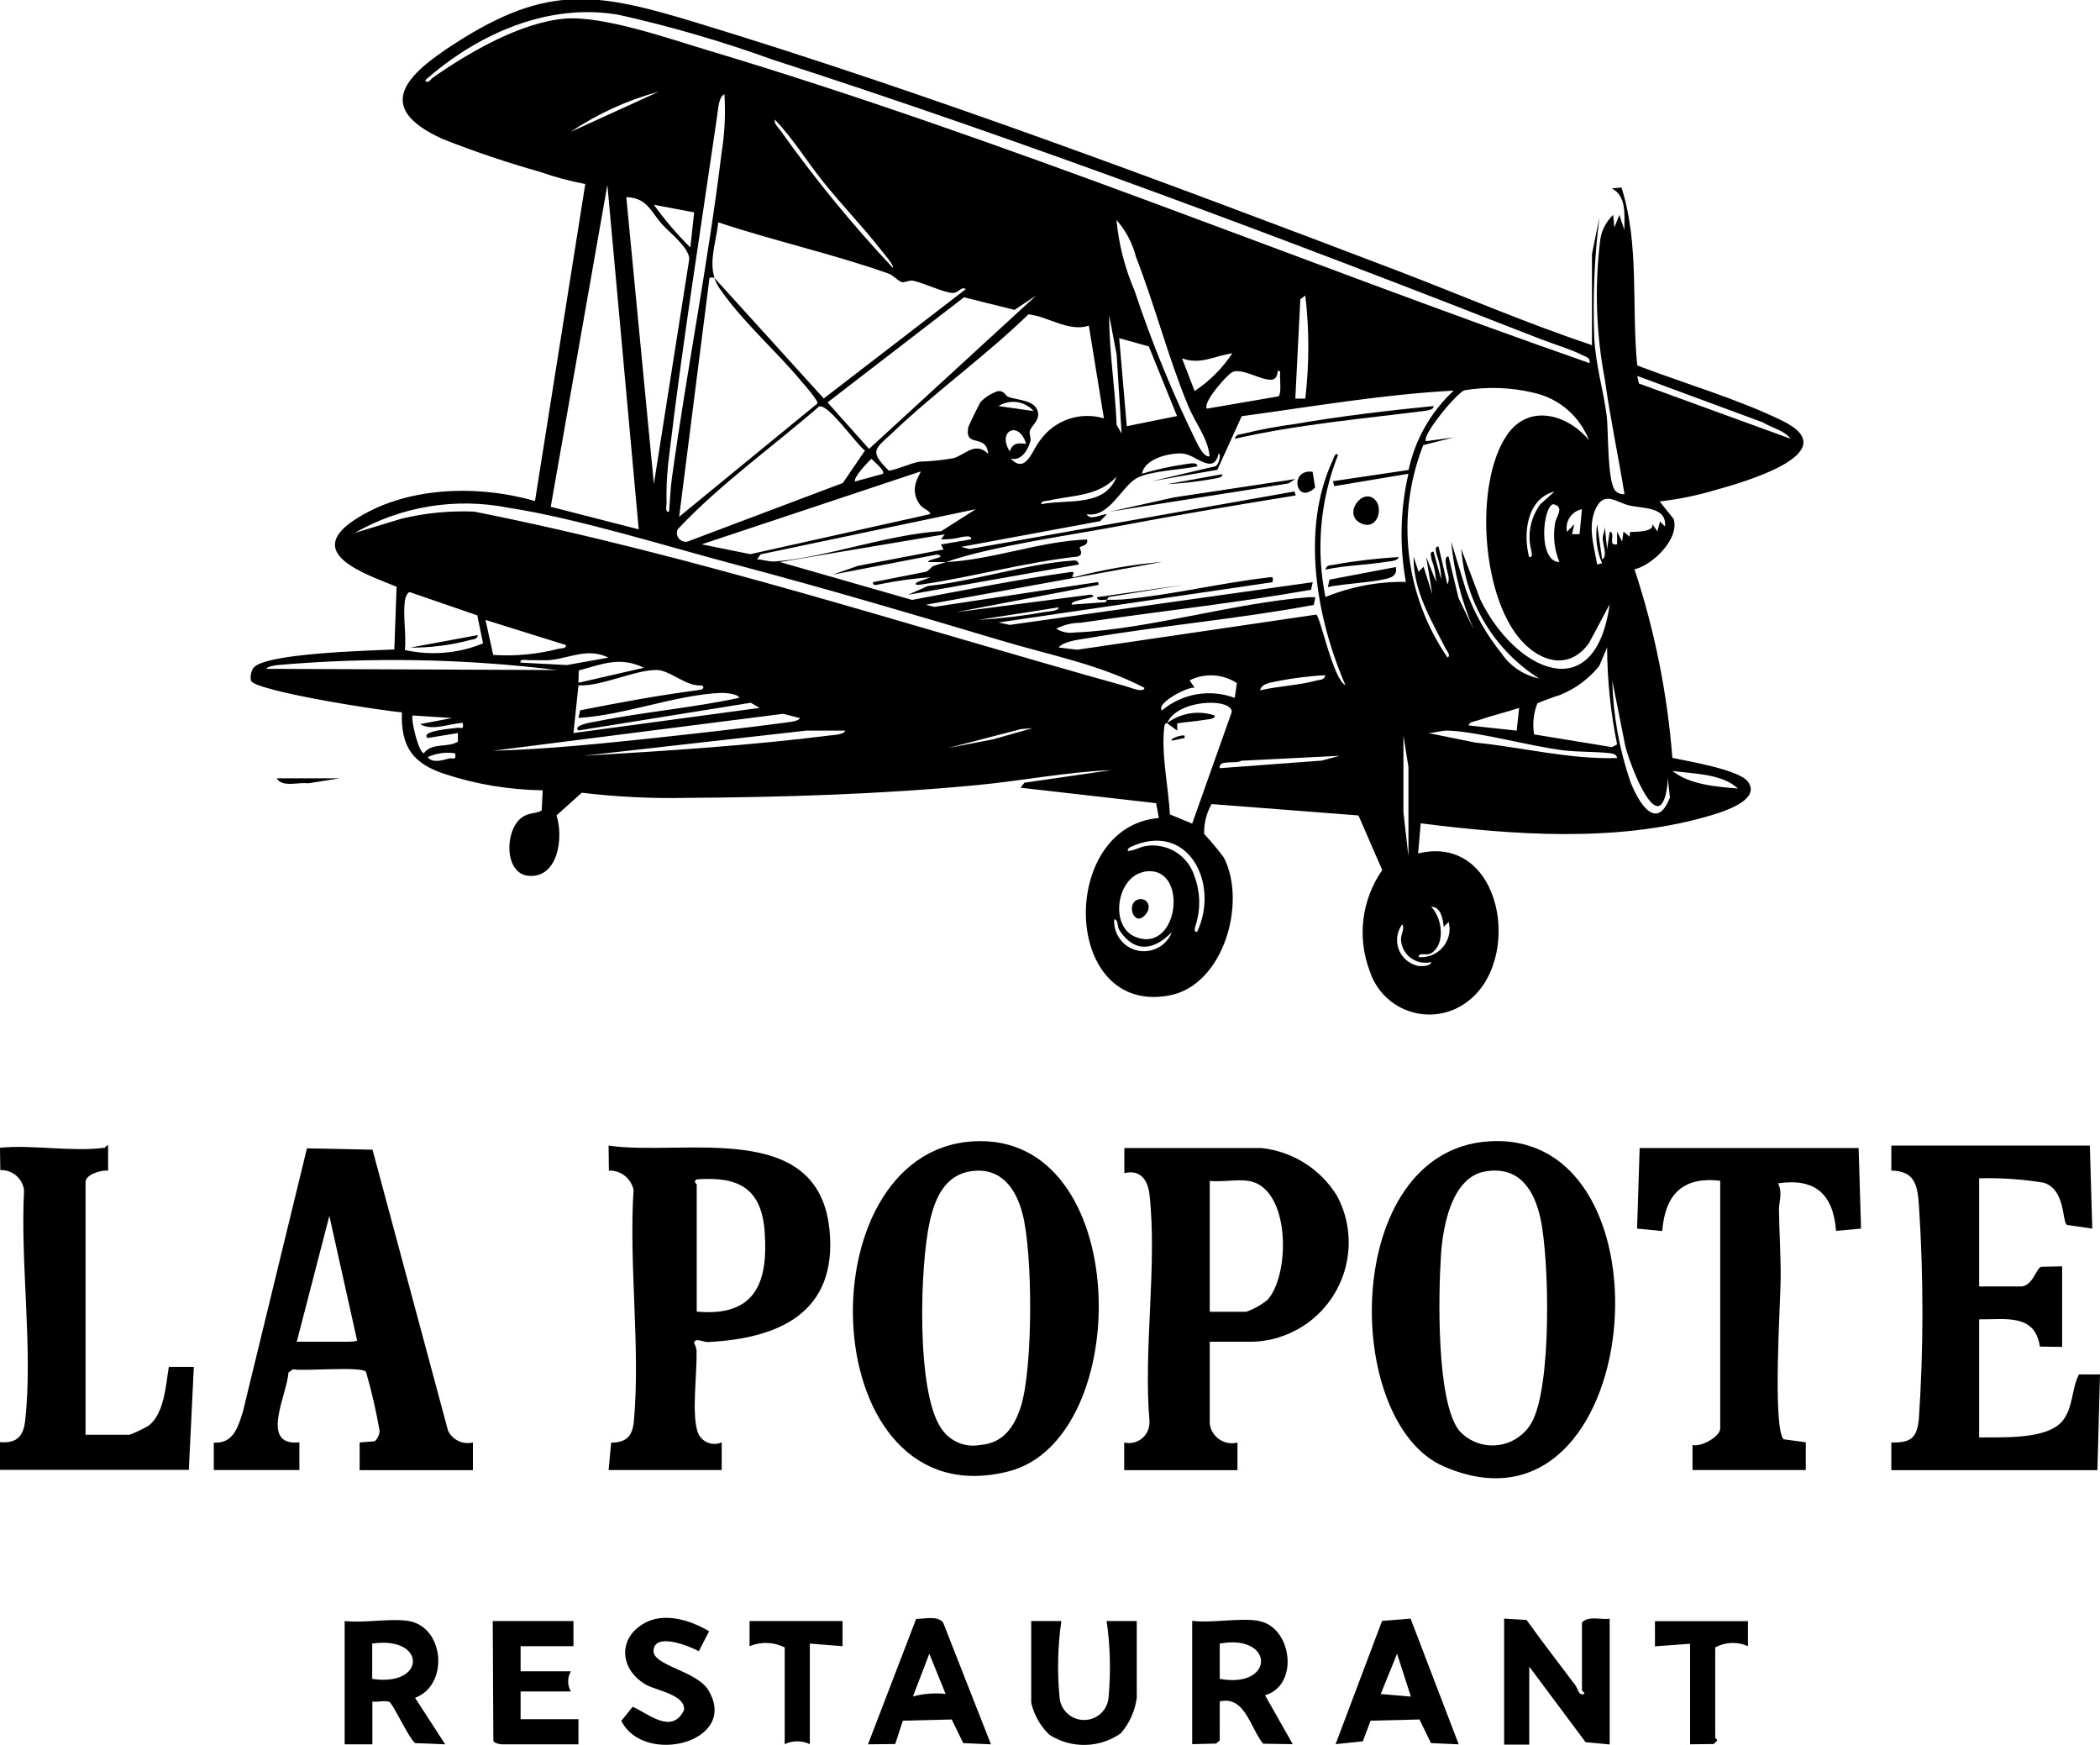 <?xml version="1.0" encoding="UTF-8"?>
<svg id="Calque_2" data-name="Calque 2" xmlns="http://www.w3.org/2000/svg" viewBox="0 0 138.68 115.22">
  <g id="Calque_2-2" data-name="Calque 2">
    <g>
      <path id="Tracé_2" data-name="Tracé 2" d="M105.13,22.83v-6.06l.49-2.41c-.33,2.62-.44,5.26-.34,7.9.09,1.84.59,3.43.82,5.16.13.99.02,4.54.62,5.03.15.13.36.2.56.18-.41-2.52-.95-5.05-1.3-7.58-.57-2.99-.68-6.04-.32-9.07.06-.68.37-1.32.87-1.79l.08.83.33-.83.33.99c0-.96.16-2.24-.83-2.74l.64-.06c1.2,3.77.65,7.85,1.04,11.75,3.08,1.18,6.61,2.2,9.56,3.64,4.45,2.16-2.86,4.16-4.56,4.63-1.15.34-2.33.57-3.52.71l.92,1.15c.42,1.3-1.38,3.05-2.58,3.33,1.33,4.03,2.17,8.21,2.5,12.45,1.04.22,4.4.78,4.99,1.57.95,1.3-1.99,2.1-2.84,2.34-5.96,1.67-12.7,1.18-18.77.41l-.17,1.99c5.57-1.36,7.01,7.17,3.14,9.87-1.86,1.32-4.43.89-5.76-.96-.25-.35-.45-.74-.58-1.16-.84-2.22-.53-4.7.83-6.65l-1.57-3.61-9.7-.75c-.34.6-.51,1.28-.49,1.97.46.5.9,1.02,1.3,1.56,1.53,2.97-.01,8.45-3.62,9.11-7.1,1.31-7.31-11.17-.67-11.72l-.18-.98-8.95-1.02.25-.33,5.73-.83c-2.97.12-5.92.71-8.89.99-6.3.6-12.78.8-19.09.84-2.33.05-4.66-.06-6.98-.34l-1.67,1.5c.47,1.41.13,4.13-1.82,3.99-1.64-.12-1.62-2.97-.5-3.83.48-.37.86-.24,1.34-.48l.07-1.34c-2.2-.03-4.39-.39-6.48-1.08-2.1-.7-2.89-1.77-2.82-4.07-1.24-.08-9.81-1.42-9.97-2.1-.05-.28,0-.58.16-.82.71-1,7.83-1.15,9.31-1.23l.15-4.14c-2.02-.83-6.16-2.17-2.8-4.4,3.38-2.24,8.14-2.35,11.94-1.26l3.32-20.93c-1-.19-1.99-.45-2.95-.79-2.19-.62-4.34-1.34-6.46-2.18-4.72-2.13-2.3-4.32.85-6.34,6.11-3.93,9.37-3.33,15.95-1.33,15.36,4.68,31.1,10.6,46.13,16.32,4.3,1.64,8.56,3.49,12.91,4.94h0ZM104.97,23.99c.07-.35-.16-.39-.4-.51-.76-.39-2.02-.78-2.88-1.11-16.59-6.5-33.71-12.96-50.66-18.43-3.32-1.2-6.71-2.19-10.16-2.96-4.67-.82-9.35,1.27-12.79,4.32.17.28.36-.07.5-.17,2.37-1.66,5.79-3.65,8.72-3.9,2.54-.21,6.96,1.35,9.51,2.11,19.71,5.91,38.77,13.86,58.17,20.64h0ZM43.51,6.05c-2.07.56-4.03,1.45-5.81,2.65l5.81-2.65ZM44.18,33.79c.07-.72.09-1.51.19-2.22.99-7.16,2.41-14.3,3.28-21.47.21-1.28.27-2.58.19-3.88-.4.2-.41,1.01-.48,1.43-1.06,7.32-2.28,14.95-3.15,22.26-.15,1.09-.22,2.2-.19,3.3,0,.2-.12.62.16.58h0ZM58.96,17.68c.12-.13-.69-1.06-.83-1.24-1.21-1.54-2.59-2.96-3.81-4.49-1.07-1.34-1.97-2.83-3.16-4.06-.04.3.21.49.37.71,2.27,3.2,4.75,6.23,7.44,9.09h0ZM42.18,34.95l-2.07-22.75-3.74,21.26,5.81,1.49ZM43.18,31.96l2.34-14.87c-.04-.76-1.25-1.69-1.76-2.24-.76-.83-1.02-1.81-2.4-1.83l1.82,18.93h0ZM45.84,14.02l-2.66-.5c.72,1,1.53,1.95,2.41,2.82l.25-2.32ZM79.88,30.13c-.1-1.18-.96-2.23-1.41-3.32-1.33-3.21-2.19-6.61-3.45-9.84-.23-.91-.67-1.74-1.29-2.45.15,1.62.56,3.2,1.2,4.69,1.14,3.43,2.51,6.77,4.1,10.01.14.26.47.97.84.91h0ZM47.17,18.34c-.1-.03-.37-.06-.33.11l-1.99,15.67,9.13-7.48c.1-.15-.88-1.26-1.08-1.49-1.6-1.93-3.82-3.88-5.23-5.9-.22-.27-.39-.58-.5-.91l7.23,7.97,9.38-7.22c-.33-.21-.45.27-.89.25-.55-.02-1.88-.65-2.56-.8-.29-.06-.55.12-.76.09-.23-.04-.57-.45-.9-.57-3.68-1.3-7.54-2.15-11.24-3.38-.11,1.18-.62,2.5-.25,3.66h0ZM68.43,19.51l-1.43.95-3.34-.83-9.01,6.94,2.74,3.07,11.04-10.13h0ZM86.2,19.51l-.33.25-.33,6.56h.66c.26-2.26.27-4.55,0-6.81h0ZM71.91,21.5c-1.31.44-2.66-.59-3.99-.75-2.84,2.76-6.1,5.08-8.96,7.8-1.17,1.11-1.61,1.19-.26,2.53.69-.12,1.34-.47,2.03-.6.76-.02,1.51-.1,2.25-.23.79-.25,1.41-1.11,2.28-.29-.13-1.37-1.57-.35-1.32-1.73.02-.13.72-1.54.81-1.68.31-.33.7-.57,1.13-.72.47-.06.49.3.72.38.6.22,1.82.19,1.95,1.04.08.55-.45.87-.54,1.2-.06.22.1.46.03.7-.16.56-.59,1.3-1.29,1.13.99,1.05,1.41-.55,1.91-1.17.94-1.36,2.65-1.96,4.24-1.49l-1-6.15h0ZM74.07,28.64l-.33-5.23-.49-2.58c-.01,2.42.4,4.82.49,7.23l.34.58h0ZM75.86,22.87l-1.95-.54.5,5.81,3.32-.67-1.87-4.61h0ZM81.38,23.33c-1.19.16-2.08.78-3.32.33l.83,2.16c.99-.66,1.83-1.5,2.49-2.49h0ZM84.37,24.49c-.02,1.46-2.09-.33-2.99.08-.36.17-2.01,2.06-1.67,2.41l4.72-.81c.18-.12.11-1.01.1-1.27-.02-.19.11-.46-.17-.41h0ZM118.25,28.97c-.41-.55-1.25-.72-1.83-1.08l-8.3-3.07.11.5,10.02,3.65ZM104.96,29.14c-.6-1.63-1.99-2.84-3.69-3.21-1.5-.36-3.05-.41-4.57-.16-.56.23-2.82,2.99-2.53,3.36l1.83-.25-2.01.51c-1.83,4.65-1.23,9.9,1.6,14.02.24-.12-.03-.41-.11-.56-.97-1.92-2.15-3.83-2.13-6.09l.33.99.33-.33.58,1.83-.41-2.49.66,1.66c-.03-.5-.12-.98-.29-1.45-.03-.18-.18-.58.12-.54l.5,1.82c0-.55-.1-1.1-.29-1.62-.03-.18-.18-.58.12-.54l.58,2.49c.23-.37-.05-.86-.08-1.25-.02-.18-.12-.62.16-.58l.66,2.74,1,2.07c-.8-1.85-1.3-3.81-1.49-5.81l.99,3.24c.54,1.5,1.33,2.9,2.33,4.14.58.86,1.47,1.45,2.49,1.67-2.97-1.88-4.87-5.05-5.14-8.55l1.25,3.32c2.24,4.65,7.58,7.29,8.55.33l-1.36,2.55c-1.16,1.64-2.87,1.4-4.21.12-2.9-2.76-3.44-10.6-1.21-13.85,1.45-2.12,4.05-1.35,5.45.39h-.01ZM73.08,39.6c.35.01.7,0,1.06-.02,3.23-.29,6.45-1.09,9.67-1.46.33-.04.24.03.23.32l-18.1,2.66.74.16,20.01-2.82-.11.5c-5.05.89-10.15,1.44-15.23,2.18-.56,0-1.11.14-1.6.39.37.23.81.32,1.24.25,4.84-.2,10.51-1.96,15.46-2.33.14,0,.27,0,.41,0l-.1.51c-4.92.92-9.95,1.35-14.89,2.19-.57.1-1.59.18-1.96.62l1.22.15,15.79-2.32c.25.04,1.12,4.3,1.93,4.66-1.93-4.45-2.96-10.32-.83-14.87.04-.09.17-.56.34-.33-1.18,2.98-1.47,6.24-.83,9.38,1.68-.69,3.49-1.03,5.31-1-.43-2.37-.37-4.8.17-7.14l-4.9.82-.08-.33,4.99-.74c.43-2.01,1.47-3.84,2.98-5.24-4.7.25-9.35,1.06-14,1.69l-1.61,3.54-4.32.75,4.09-.96c.33.02.51-.85.31-.86-.31,1.46-1.5.08-2.34,0s-2.55.32-2.72,1.33c.96-.29,1.94-.5,2.93-.64.18-.02.75-.16.73.15-1.04.22-3.09.3-3.97.76-1.03.54-1.83,2.66-3.33,2.4.19.46.99-.02,1.33,0l-.45.46-9.18,1.7.56.14,21.45-3.8.09.26c-3.78.62-7.56,1.24-11.33,1.96-3.35.64-8.76,1.38-11.76,2.44,3.03-.14,6.23-1.38,9.3-1.49.13.42-.41.41-.47.52-.05.09.31.46-.15.61-3.45.37-6.89,1.34-10.29,1.84-.14.02-.58.09-.31-.15l.91-.33c-1.1.08-2.2.23-3.29.45-.18.02-.57.19-.53-.12l3.4-.67c.26,0,.43-.35.6-.4.27-.1.54-.16.82-.26-.38.02-.78-.01-1.16,0-.12-.21,1.35-.29.58-.5l-6.89,1.33,1.66-.58,5.65-1.08-.17-.33,1.99-.34c.04-.28-.39-.18-.58-.16-.46.12-.94.18-1.41.16l.25-.33-10.88,1.83,8.72,2.5c3.48-.65,6.97-1.35,10.47-1.84.51-.07-.2.44.31.32,1.88-.49,3.8-.82,5.74-.99l-15.61,2.83.56.14,10.82-1.64.03.19-9.41,1.8,8.89-1.16c.82.21-1.41.31-1.25.66l2.23-.16.1-.17c-.19,0-.7.12-.66-.16l5.81-.83-5.05.82-.1.17h0ZM68.26,27.14c-.59-.66-1.57-.8-2.32-.33l2.32.33ZM54.1,26.83c-3.11,2.7-6.53,5.12-9.35,8.12-.13.3,0,.64.3.77.11.05.23.06.35.04l10.26-3.87,1.46-2.14c-.59-.44-2.4-3.08-3.01-2.91h0ZM67.76,29.3c-.46-1.57-1.94-.86-1.08.5.22-.57.51-.55,1.08-.5h0ZM58.3,31.29c.2-.19-.6-.83-.75-.99-.23.18-1.25,1.29-1.08,1.49l1.82-.5h0ZM60.79,31.13l-14.45,4.81,3.21.65,11.9-2.65c-.14-.31-.5-.32-.74-.67-.76-1.12.18-2.06.08-2.15h0ZM68.76,33.29c1.75-.35,4.19.22,4.98-1.82-1.21,1.32-2.9,1.21-4.48,1.58-.18.04-.54,0-.49.25h0ZM102.64,32.46c-1.82.48-2.07,2.77-1.66,4.32.31.03.14-.35.12-.53-.24-1.03,0-2.11.62-2.96l.92-.82h0ZM109.95,34.78c.15-1.33-1.45-1.2-2.33-1.4s-1.74-1.07-2.3.34c-.46,1.16-.04,2.38.15,3.55l.33-.08c-.35-.81-.46-1.7-.33-2.58l.33,2.32c.39-.19.04-.98.04-1.37,0-.27.2-.63.12-.96l.17,1.66.17-1.16c.44.08-.18,1,.49.83v-.83l.33.66.09-.66.41.33.02-.29c.06-.06,1.62.07,1.48-.54l.33.49.17-.66.33.33h0ZM75.57,45.41c-2.98-1.55-6.26-2.16-9.43-3.11-5.79-1.73-11.59-3.44-17.44-4.99-4.67-1.23-10.48-3.07-15.15-3.79-3.47-.68-7.07-.09-10.13,1.67l3.05-.93c1.58-.39,3.22-.55,4.85-.48,14.6,2.9,28.78,7.57,43.1,11.55.22.06,1.09.44,1.16.09h0ZM102.98,37.11c-.33-.8-.43-1.68-.29-2.54.05-.44.68-1.12-.12-1.28-.69.15-1.03,3.79.41,3.82h0ZM64.44,33.62l-14.21,2.98-.24.34c.42-.01.77.17,1.2.13,3.43-.27,7.43-1.79,10.97-2l2.28-1.45h0ZM104.47,33.62c-.69.14-1.13.8-.99,1.49,0,0,0,0,0,0l.49-.5-.16.66h.5l.16-1.66ZM26.74,39.68c-.14.98.1,2.22,0,3.24,1.73.38,3.53.23,5.16-.44l-.38-1.85-4.39-1.51c-.24-.14-.39.49-.4.57h0ZM69.92,40.1l-5.31.83c1.47-.09,2.93-.26,4.37-.52.23-.04.9-.05.94-.3h0ZM37.37,42.59l-5.31-1.66.51,2.31c1.45.1,2.9-.04,4.3-.4.19-.05.54,0,.5-.25h0ZM101.52,46.45c-.25.65-.33,1.36-.21,2.04l5.14.84.34-.18c-.43-2.11-.65-4.25-.66-6.4l-.52,1.22c-.68.85-1.57,1.5-2.57,1.91-.51.16-1.02.35-1.52.56ZM40.19,43.42c-1.35-.65-2.43-.02-3.76.15-.49.06-.99,0-1.48.02-.2,0-.62-.12-.58.16l3.07.16,2.74-.49h0ZM36.87,44.25c-6.14-.76-12.35-.88-18.52-.34-.16.01-.75.11-.75.25l19.27.08ZM42.52,44.09c-1.57-.77-2.75-.24-4.3.18l-.02.81,4.32-.99ZM46.34,45.25c-.96.12-2.07-.97-2.91-1.01-1.4-.06-3.7,1.1-5.23,1.01l-.33,3.15,12.29-1.66-.58-.34-11.38,1.83c-.43-.36,1-.56,1.16-.59,3.13-.64,6.35-.89,9.47-1.57-.13-.27-.96-.33-1.22-.32-2.97.12-6.38,1.48-9.41,1.65l.11-.5c2.58-.51,5.16-.99,7.78-1.33.22-.03.53-.11.25-.33h0ZM81.69,45.11c-.93-.62-2.12-.69-3.13-.19l.33.49c-.44-.1-2.58,1.03-2.16,1.5,1.34-1.13,3.18-1.44,4.81-.83l.14-.97h0ZM87.53,44.58c-1.25.07-2.5.24-3.73.51-.27.09-.51.19-.59.49,1.2-.28,2.57-.33,3.74-.65.23-.06.51-.02.57-.34h0ZM110.12,51.23c.06.43-.11,1.9-.6,1.99-.83.14-2.09-3.37-2.21-4.07l-.84-4.22c.06,2.28.46,4.53,1.2,6.69.51,1.31,1.71,3.37,2.61,1.03l-.16-1.4ZM77.07,47.74c.91-.67,2.08-.86,3.15-.5.03.25-.45.25-.63.28-.6.11-1.24.14-1.85.24v.48s-.68-.5-.68-.5c0,.01-.14-.02-.17.24-.22,1.78.27,3.98.37,5.79l1.47.61,2.62-7.39c-.08-.95-3.64-.79-4.27.75h0ZM100.32,46.74c-.9.3-1.85.52-2.74.83-.19.06-.6.1-.58.33l3.16.34.16-1.49h0ZM52.82,47.41l-1.1-.28-19.16,2.44c3.52-.1,7.04-.46,10.54-.83,2.86-.31,5.77-.63,8.62-1.01.25-.04,1-.08,1.1-.31h0ZM29.9,47.41l-2.66-.17c-.1.4.43,2.49.75,2.49.56-.73,1.53-.33,2.25-.76v-.57s-2,.33-2,.33c-.53-.48,1.7-.63,1.91-.67.28-.06.5.19.41-.33-.89.04-2.03.56-2.82.08l2.16-.41h0ZM68.26,48.07l-.84.07-4.81,1.25,2.99-.58,2.65-.75ZM55.81,48.24h-2.57l-14.7,1.66c5.44-.32,10.93-.67,16.34-1.35.2-.02.91-.07.93-.31h0ZM106.8,50.06c-.06-.3-.33-.31-.58-.34-.93-.1-2-.06-2.98-.18-2.3-.29-5.38-1.18-7.52-1.3-.5-.03-.9.14-1.39.16l3.1.63c3.12.31,6.21,1.12,9.36,1.02h0ZM93.01,56.54v-5.9s-.33-2.07-.33-2.07v5.07s.33,2.9.33,2.9ZM30.06,49.74c-.62-.1-1.25-.01-1.82.25.34.43.97.2,1.42.09.27-.07.48.17.4-.33h0ZM88.52,49.9l-6.56.33c-.32.24-1.52-.11-1.41.49l6.73-.5,1.24-.33ZM114.77,52.06c-1.08-.99-2.92-.96-4.32-1.16,1.08.9,2.96,1.06,4.32,1.16h0ZM79.06,61.52c1.51-3.22-.63-7.41-4.48-5.56-.49.53.8-.05.93-.07,1.45-.32,2.9.52,3.36,1.93.39,1.03.43,2.15.11,3.2-.03.17-.22.54.09.5h0ZM75.53,57.57c-1.8.35-2.27,3.6-.55,4.29,2.93,1.17,3.56-4.88.55-4.3h0ZM95.34,61.19c-.05-.51-.18-1.32-.83-1.32.74.73.96,2.49,0,3.07-.3.18-.81-.09-.83.25,1.03.1,1.94-.66,2.04-1.68.02-.21,0-.43-.05-.64l-.33.33h0ZM77.4,61.53c-1.17,1.21-2.45,1.43-3.47-.1-.17-.26-.06-.71-.35-.73-.07,1.09.75,2.03,1.83,2.1.87.06,1.68-.46,1.98-1.27h0ZM94.51,63.52c-.86.21-1.74-.31-1.95-1.18-.02-.08-.03-.17-.04-.25-.04-.39.27-.75.08-1.06-.57.78-.41,1.87.37,2.44.21.15.45.26.7.31.17.02.84.03.84-.26h0Z"/>
      <path id="Tracé_3" data-name="Tracé 3" d="M64.24,75.36c10.6-.67,10.72,19.67,2.36,21.79-12.83,3.26-13.68-21.08-2.36-21.79ZM64.07,77.34c-1.7.28-2.33,1.81-2.67,3.31-.65,2.88-.91,11.23.75,13.65.55.85,1.56,1.29,2.55,1.11,1.55-.11,2.3-1.2,2.73-2.59.79-2.57.78-10.09.09-12.7-.45-1.71-1.47-3.1-3.45-2.78h0Z"/>
      <path id="Tracé_4" data-name="Tracé 4" d="M98.29,75.36c12.7-.86,10.34,27.24-2.95,21.46-6.74-2.93-6.77-20.79,2.95-21.46ZM98.11,77.34c-2.25.36-2.83,3.65-2.95,5.52-.17,2.57-.32,9.65,1.2,11.6,1.1,1.22,2.98,1.31,4.19.21.23-.2.42-.44.57-.7,1.37-2.31,1.2-10.81.61-13.52-.42-1.91-1.42-3.47-3.62-3.11h0Z"/>
      <path id="Tracé_5" data-name="Tracé 5" d="M130.71,94.91c1.49-.03,4.45.16,5.48-1.08.73-.87.6-2.12,1.1-3.08h1.39s-.17,6.32-.17,6.32h-13.61v-1.83c1.3.03,1.7-.3,1.82-1.58.31-4.65.31-9.31.01-13.96-.09-1.35-.21-2.39-1.83-2.41v-1.65s13.11,0,13.11,0l.16,5.48-1.67-.24c-.34-.23-.08-2.32-1.53-2.79-1.41-.23-2.84-.33-4.27-.29v7.14h2.74c.79,0,1.03-1.2,1.35-1.3l1.39-.03v5.32l-1.47-.02c-.32-2.2-2.3-1.78-4.01-1.8v7.8Z"/>
      <path id="Tracé_6" data-name="Tracé 6" d="M40.19,97.07l.17-1.82c1.01,0,1.41-.44,1.5-1.41.44-4.84-.34-10.36-.02-15.28-.17-.76-.85-1.3-1.63-1.27l-.02-1.65c4.93.72,13.87-1.81,14.59,5.58.53,5.46-3.35,7.16-8.04,7.39-.29.01-.86-.32-.9.06.08.16.13.33.16.5.04,1.51-.32,3.98.04,5.28.16.63.8,1.01,1.43.85.06-.02.13-.04.19-.07v1.83h-7.48ZM46.01,86.6c3.82.35,4.73-1.84,4.49-5.24-.2-2.91-1.73-3.7-4.5-3.49-.25.17.01.29.01.34v8.39h0Z"/>
      <path id="Tracé_7" data-name="Tracé 7" d="M14.12,97.07v-1.82c1.29.07,1.58-.99,1.91-2l4.24-17.43,4.33.09,4.99,18.56c.3.61.98.93,1.64.77v1.83h-7.48v-1.83l1-.08c.19-.18.3-.42.32-.68-.23-1.32-.53-2.62-.9-3.9-.29-.39-4.08-.03-4.83-.17l-.29.21c-.08,1.43-1.95,4.89.72,4.61v1.83h-5.65,0ZM19.6,88.59h3.4c.1,0,.59-.02.58-.09l-1.83-8.22-2.15,8.3Z"/>
      <path id="Tracé_8" data-name="Tracé 8" d="M79.89,88.6v5.4c.1.81.84,1.38,1.64,1.28.06,0,.13-.02.19-.04v1.83h-7.48v-1.83c.73.18,1.46-.27,1.63-1,.03-.13.04-.27.04-.41-.41-4.74.52-10.32,0-14.96-.11-.97-.61-1.67-1.66-1.41v-1.66h9.05c2.06.22,3.9,1.38,4.99,3.15,1.71,3.19.5,7.16-2.69,8.87-1.01.54-2.15.81-3.29.77h-2.41ZM82.46,77.97c-.75-.12-1.78.09-2.57,0v8.64h2.41c.51-.18.99-.45,1.41-.79,1.51-1.68,1.52-7.39-1.25-7.85h0Z"/>
      <path id="Tracé_9" data-name="Tracé 9" d="M122.74,75.81l.16,5.31-1.65.15c-.19-2.42-1.36-3.5-3.83-3.14.32.64.05,1.21.06,1.77.02,1.51.13,3.12.11,4.61-.02,1.59-.54,9.77.2,10.52l1.46.2v1.83h-7.48v-1.65c.56.15,1.83-.56,1.83-1.09v-16.36c-2.49-.29-3.64.92-3.83,3.32l-1.66-.16.17-5.32h14.45Z"/>
      <path id="Tracé_10" data-name="Tracé 10" d="M6.89,75.81s.19-.25.25-.17v1.65c-.44-.05-1.49.25-1.49.75v16.69h2.91c.43-.16.84-.36,1.24-.59,1.05-.78,1.15-2.69,1.35-3.89h1.65s-.33,6.8-.33,6.8H0v-1.83c1.08.08,1.54-.35,1.66-1.41.53-4.68-.33-10.42-.07-15.21-.09-.79-.78-1.38-1.57-1.34l-.02-1.48c2.14-.21,4.82.29,6.89,0Z"/>
      <path id="Tracé_11" data-name="Tracé 11" d="M99.32,106.87l1.49.09c1.04,1.45,2.13,2.85,3.2,4.28.21.28.23.7.54.62.23-.03-.08-.21-.08-.25v-4.48c.44-.47,1.23-.17,1.83-.25v8.3l-1.59-.15-3.72-4.99v5.15h-1.66v-8.3Z"/>
      <path id="Tracé_12" data-name="Tracé 12" d="M83.13,107.03c2.19.39,2.7,4.24.41,4.9l1.83,3.23-1.96-.03c-.84-1.04-1.2-3.19-2.86-2.79v2.57l-.24.21-1.58.04v-8.14c1.32.16,3.15-.22,4.4,0h0ZM80.55,110.85c3.64.66,3.63-2.99,0-2.33v2.33Z"/>
      <path id="Tracé_13" data-name="Tracé 13" d="M26.99,107.03c2.35.39,2.69,4.22.42,5.07l1.99,3.07-1.99-.08c-.43-.35-1.43-2.55-1.69-2.71-.24-.14-.82.02-1.13-.03v2.82h-1.83v-8.14c1.29.15,3.01-.2,4.24,0h0ZM24.58,110.85c3.59.54,3.58-2.86,0-2.33v2.33Z"/>
      <path id="Tracé_14" data-name="Tracé 14" d="M68.1,107.03h1.99c-.24,1.66-.28,3.35-.12,5.02.06.89.83,1.57,1.73,1.51.81-.05,1.46-.7,1.51-1.51.15-1.67.11-3.36-.13-5.02h1.99v5.06c-.11.87-.48,1.69-1.05,2.35-1.4.99-3.27,1.03-4.72.1-.6-.57-1.01-1.31-1.2-2.11v-5.4Z"/>
      <path id="Tracé_15" data-name="Tracé 15" d="M93.16,106.89l3.17,8.28-1.83-.08-.76-1.56-3.23.08-.51,1.36-1.8.19,3.07-8.14,1.89-.15h0ZM93.17,112.01l-.91-2.82-1.08,2.66,1.99.17h0Z"/>
      <path id="Tracé_16" data-name="Tracé 16" d="M65.44,115.17l-1.83-.08-.76-1.56-3.23.08-.5,1.54-1.8.02,3.18-8.28c.56,0,1.42-.23,1.78.24l3.16,8.04ZM62.45,111.85l-1.08-2.66-1.08,2.82c.7-.19,1.43-.24,2.16-.17h0Z"/>
      <path id="Tracé_17" data-name="Tracé 17" d="M37.87,107.03v1.66h-3.49v1.66h3.32c-.24.41-.24.92,0,1.33h-3.32v1.83h3.82v1.66h-5.07c-.12,0-.53-.08-.55-.24l-.04-7.9h5.32Z"/>
      <path id="Tracé_18" data-name="Tracé 18" d="M46.83,107.7l-.68,1.32c-.6-.32-2.88-1.26-2.99-.07-.1,1.04,2.86,1.34,3.64,2.68,2,3.41-4.28,4.98-5.77,1.99l.75-.93c1.08.48,2.58,1.85,3.39.23.11-1.02-1.76-1.28-2.48-1.67-1.7-.95-1.95-2.97-.24-4.02,1.35-.83,3.12-.27,4.37.47Z"/>
      <path id="Tracé_19" data-name="Tracé 19" d="M115.43,107.03v1.66c-.69-.31-1.49-.28-2.16.08v5.98s.14.1.13.17l-.23.23-1.56.02v-6.64l-2.32.17v-1.66h6.14Z"/>
      <path id="Tracé_20" data-name="Tracé 20" d="M55.64,107.03v1.66l-2.16-.17v6.64c-.52-.25-1.14-.25-1.66,0v-6.39c-.73-.36-1.57-.39-2.32-.08v-1.66h6.14Z"/>
      <path id="Tracé_21" data-name="Tracé 21" d="M22.42,51.39l-2.08.33c-.61-.1-1.68.3-2.07-.33h4.15Z"/>
      <path id="Tracé_89" data-name="Tracé 89" d="M71.25,37.27l-11.29,2,1.32-.58c3.06-.33,6.45-1.44,9.47-1.67.26-.02.42-.06.5.26Z"/>
      <path id="Tracé_90" data-name="Tracé 90" d="M94.67,26.81c.03.25-.43.29-.59.32-4.19.53-8.41.9-12.53,1.84.06-.32.35-.27.57-.34,1.11-.27,2.23-.48,3.36-.63,3.04-.52,6.12-.89,9.19-1.19Z"/>
      <path id="Tracé_91" data-name="Tracé 91" d="M85.54,31.63l-.46.29-11.83,1.87,4.28-.95,8.01-1.21Z"/>
      <path id="Tracé_92" data-name="Tracé 92" d="M92.18,37.44c.03.27.04.38-.17.58-.41.41-3.53.51-4.32.75l.11-.5,4.37-.83Z"/>
      <path id="Tracé_93" data-name="Tracé 93" d="M90.81,33c.57.58.13,2.08-.96,1.54-1.19-.59.12-2.39.96-1.54Z"/>
      <path id="Tracé_94" data-name="Tracé 94" d="M86.68,31.15l.17,1.04c-1.27,1.23-1.76-1.25-.17-1.04Z"/>
      <path id="Tracé_95" data-name="Tracé 95" d="M92.35,36.78c0,.26-.57.28-.77.31-1.33.22-2.72.23-4.05.52.07-.34.35-.27.58-.33,1.4-.25,2.81-.41,4.23-.5Z"/>
      <path id="Tracé_96" data-name="Tracé 96" d="M80.72,31.3c.04.23-.3.25-.46.29-1.06.2-2.13.32-3.2.38l3.66-.66Z"/>
      <path id="Tracé_97" data-name="Tracé 97" d="M78.23,48.57v.16l-.83.17c-.21-.1.6-.41.83-.33Z"/>
      <path id="Tracé_98" data-name="Tracé 98" d="M31.56,41.93c-.06.32-.35.27-.57.34-1.28.34-2.59.5-3.91.49l4.48-.83Z"/>
      <path id="Tracé_99" data-name="Tracé 99" d="M75.19,59.38c.53-.13.92.45.47.99-.77.94-1.35-.77-.47-.99Z"/>
    </g>
  </g>
</svg>